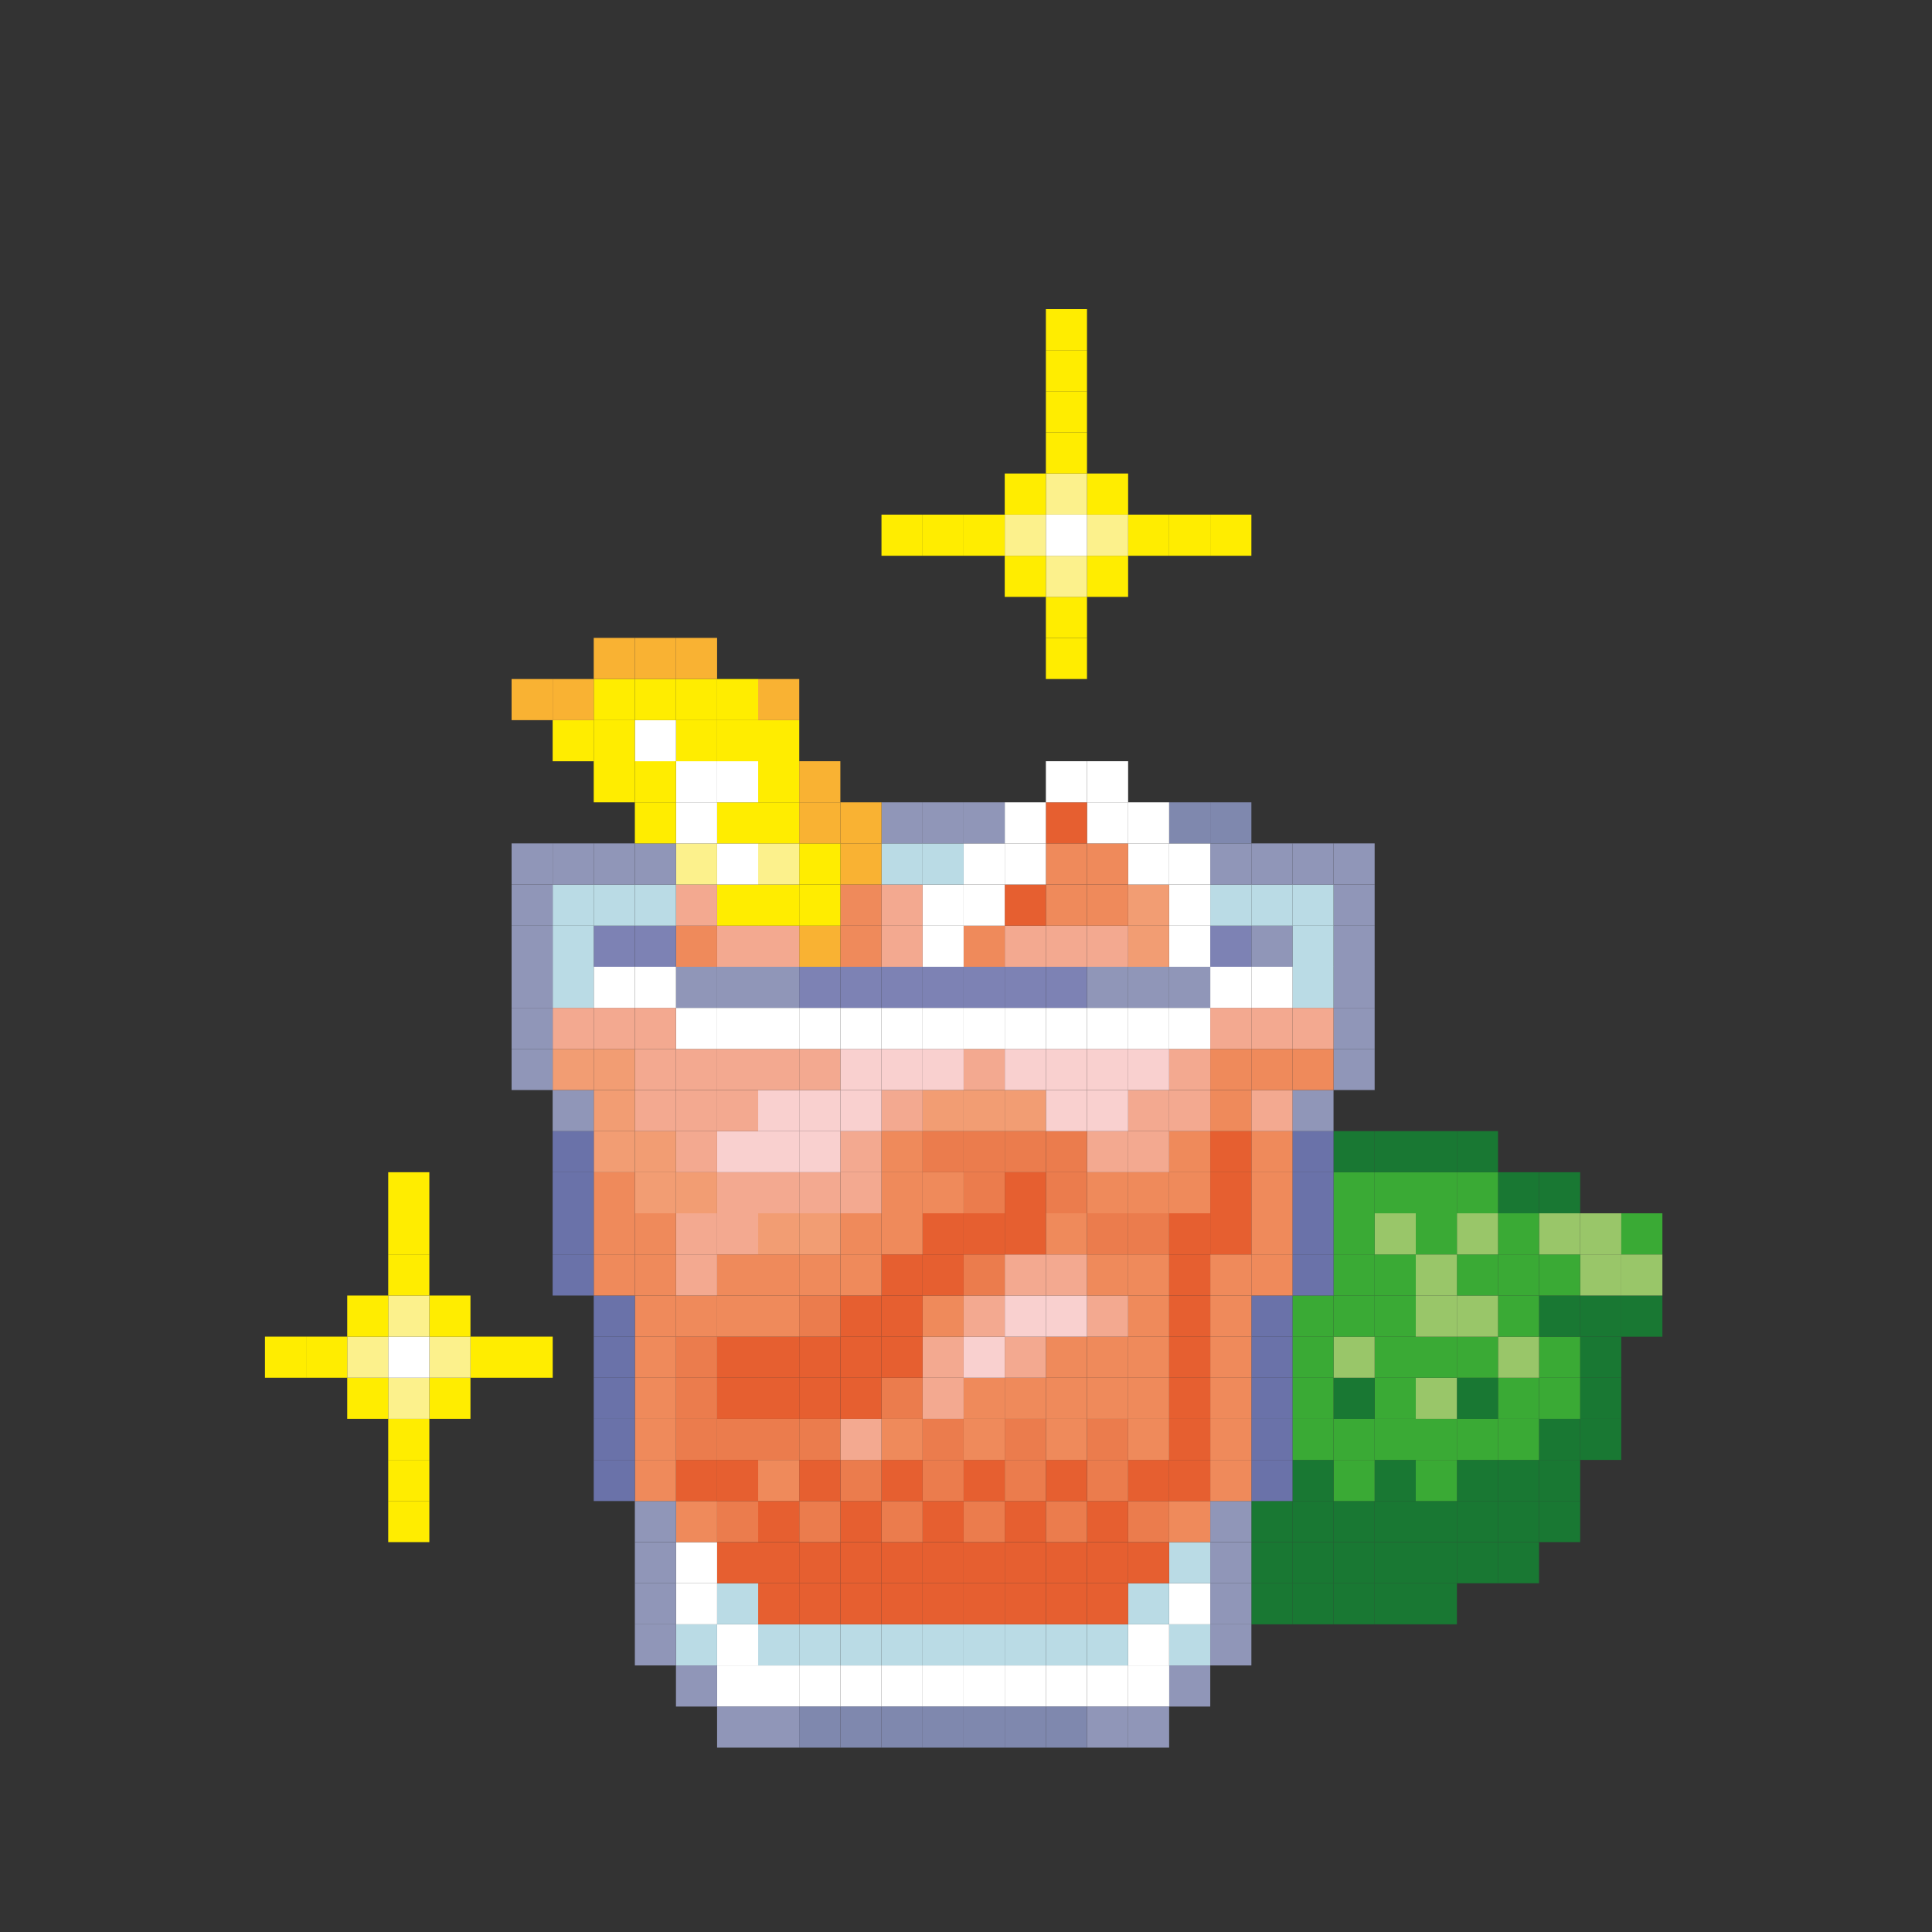 <svg xmlns="http://www.w3.org/2000/svg" width="150" height="150" viewBox="0 0 150 150">
  <rect x="0" y="0" width="150" height="150" fill="#333333" stroke="none"/>
  <g id="Groupe_401" data-name="Groupe 401" transform="translate(-11234 -1288)">
    <rect id="Rectangle_8046" data-name="Rectangle 8046" width="150" height="150" transform="translate(11234 1288)" fill="none"/>
    <g id="SHFFLD_Pictos_NakedFamous" transform="translate(11254.571 1312)">
      <rect id="Rectangle_7035" data-name="Rectangle 7035" width="3.193" height="3.193" transform="translate(105.304 76.586)" fill="#197833"/>
      <rect id="Rectangle_7036" data-name="Rectangle 7036" width="3.193" height="3.193" transform="translate(105.304 73.393)" fill="#99c669"/>
      <rect id="Rectangle_7037" data-name="Rectangle 7037" width="3.193" height="3.193" transform="translate(105.304 70.2)" fill="#3aaa35"/>
      <rect id="Rectangle_7038" data-name="Rectangle 7038" width="3.193" height="3.193" transform="translate(102.111 86.156)" fill="#197833"/>
      <rect id="Rectangle_7039" data-name="Rectangle 7039" width="3.193" height="3.189" transform="translate(102.111 82.967)" fill="#197833"/>
      <rect id="Rectangle_7040" data-name="Rectangle 7040" width="3.193" height="3.193" transform="translate(102.111 79.774)" fill="#197833"/>
      <rect id="Rectangle_7041" data-name="Rectangle 7041" width="3.193" height="3.193" transform="translate(102.111 76.586)" fill="#197833"/>
      <rect id="Rectangle_7042" data-name="Rectangle 7042" width="3.193" height="3.193" transform="translate(102.111 73.393)" fill="#99c669"/>
      <rect id="Rectangle_7043" data-name="Rectangle 7043" width="3.193" height="3.193" transform="translate(102.111 70.2)" fill="#99c669"/>
      <rect id="Rectangle_7044" data-name="Rectangle 7044" width="3.193" height="3.193" transform="translate(98.919 92.537)" fill="#197833"/>
      <rect id="Rectangle_7045" data-name="Rectangle 7045" width="3.193" height="3.193" transform="translate(98.919 89.349)" fill="#197833"/>
      <rect id="Rectangle_7046" data-name="Rectangle 7046" width="3.193" height="3.193" transform="translate(98.919 86.156)" fill="#197833"/>
      <rect id="Rectangle_7047" data-name="Rectangle 7047" width="3.193" height="3.189" transform="translate(98.919 82.967)" fill="#3aaa35"/>
      <rect id="Rectangle_7048" data-name="Rectangle 7048" width="3.193" height="3.193" transform="translate(98.919 79.774)" fill="#3aaa35"/>
      <rect id="Rectangle_7049" data-name="Rectangle 7049" width="3.193" height="3.193" transform="translate(98.919 76.586)" fill="#197833"/>
      <rect id="Rectangle_7050" data-name="Rectangle 7050" width="3.193" height="3.193" transform="translate(98.919 73.393)" fill="#3aaa35"/>
      <rect id="Rectangle_7051" data-name="Rectangle 7051" width="3.193" height="3.193" transform="translate(98.919 70.2)" fill="#99c669"/>
      <rect id="Rectangle_7052" data-name="Rectangle 7052" width="3.193" height="3.189" transform="translate(98.919 67.011)" fill="#197833"/>
      <rect id="Rectangle_7053" data-name="Rectangle 7053" width="3.189" height="3.193" transform="translate(95.73 95.73)" fill="#197833"/>
      <rect id="Rectangle_7054" data-name="Rectangle 7054" width="3.189" height="3.193" transform="translate(95.73 92.537)" fill="#197833"/>
      <rect id="Rectangle_7055" data-name="Rectangle 7055" width="3.189" height="3.193" transform="translate(95.73 89.349)" fill="#197833"/>
      <rect id="Rectangle_7056" data-name="Rectangle 7056" width="3.189" height="3.193" transform="translate(95.73 86.156)" fill="#3aaa35"/>
      <rect id="Rectangle_7057" data-name="Rectangle 7057" width="3.189" height="3.189" transform="translate(95.73 82.967)" fill="#3aaa35"/>
      <rect id="Rectangle_7058" data-name="Rectangle 7058" width="3.189" height="3.193" transform="translate(95.73 79.774)" fill="#99c669"/>
      <rect id="Rectangle_7059" data-name="Rectangle 7059" width="3.189" height="3.193" transform="translate(95.73 76.586)" fill="#3aaa35"/>
      <rect id="Rectangle_7060" data-name="Rectangle 7060" width="3.189" height="3.193" transform="translate(95.73 73.393)" fill="#3aaa35"/>
      <rect id="Rectangle_7061" data-name="Rectangle 7061" width="3.189" height="3.193" transform="translate(95.73 70.2)" fill="#3aaa35"/>
      <rect id="Rectangle_7062" data-name="Rectangle 7062" width="3.189" height="3.189" transform="translate(95.73 67.011)" fill="#197833"/>
      <rect id="Rectangle_7063" data-name="Rectangle 7063" width="3.193" height="3.193" transform="translate(92.541 95.73)" fill="#197833"/>
      <rect id="Rectangle_7064" data-name="Rectangle 7064" width="3.193" height="3.193" transform="translate(92.541 92.537)" fill="#197833"/>
      <rect id="Rectangle_7065" data-name="Rectangle 7065" width="3.193" height="3.193" transform="translate(92.541 89.349)" fill="#197833"/>
      <rect id="Rectangle_7066" data-name="Rectangle 7066" width="3.193" height="3.193" transform="translate(92.541 86.156)" fill="#3aaa35"/>
      <rect id="Rectangle_7067" data-name="Rectangle 7067" width="3.193" height="3.189" transform="translate(92.541 82.967)" fill="#197833"/>
      <rect id="Rectangle_7068" data-name="Rectangle 7068" width="3.193" height="3.193" transform="translate(92.541 79.774)" fill="#3aaa35"/>
      <rect id="Rectangle_7069" data-name="Rectangle 7069" width="3.193" height="3.193" transform="translate(92.541 76.586)" fill="#99c669"/>
      <rect id="Rectangle_7070" data-name="Rectangle 7070" width="3.193" height="3.193" transform="translate(92.541 73.393)" fill="#3aaa35"/>
      <rect id="Rectangle_7071" data-name="Rectangle 7071" width="3.193" height="3.193" transform="translate(92.541 70.2)" fill="#99c669"/>
      <rect id="Rectangle_7072" data-name="Rectangle 7072" width="3.193" height="3.189" transform="translate(92.541 67.011)" fill="#3aaa35"/>
      <rect id="Rectangle_7073" data-name="Rectangle 7073" width="3.193" height="3.193" transform="translate(92.541 63.819)" fill="#197833"/>
      <rect id="Rectangle_7074" data-name="Rectangle 7074" width="3.193" height="3.189" transform="translate(89.349 98.923)" fill="#197833"/>
      <rect id="Rectangle_7075" data-name="Rectangle 7075" width="3.193" height="3.193" transform="translate(89.349 95.73)" fill="#197833"/>
      <rect id="Rectangle_7076" data-name="Rectangle 7076" width="3.193" height="3.193" transform="translate(89.349 92.537)" fill="#197833"/>
      <rect id="Rectangle_7077" data-name="Rectangle 7077" width="3.193" height="3.193" transform="translate(89.349 89.349)" fill="#3aaa35"/>
      <rect id="Rectangle_7078" data-name="Rectangle 7078" width="3.193" height="3.193" transform="translate(89.349 86.156)" fill="#3aaa35"/>
      <rect id="Rectangle_7079" data-name="Rectangle 7079" width="3.193" height="3.189" transform="translate(89.349 82.967)" fill="#99c669"/>
      <rect id="Rectangle_7080" data-name="Rectangle 7080" width="3.193" height="3.193" transform="translate(89.349 79.774)" fill="#3aaa35"/>
      <rect id="Rectangle_7081" data-name="Rectangle 7081" width="3.193" height="3.193" transform="translate(89.349 76.586)" fill="#99c669"/>
      <rect id="Rectangle_7082" data-name="Rectangle 7082" width="3.193" height="3.193" transform="translate(89.349 73.393)" fill="#99c669"/>
      <rect id="Rectangle_7083" data-name="Rectangle 7083" width="3.193" height="3.193" transform="translate(89.349 70.2)" fill="#3aaa35"/>
      <rect id="Rectangle_7084" data-name="Rectangle 7084" width="3.193" height="3.189" transform="translate(89.349 67.011)" fill="#3aaa35"/>
      <rect id="Rectangle_7085" data-name="Rectangle 7085" width="3.193" height="3.193" transform="translate(89.349 63.819)" fill="#197833"/>
      <rect id="Rectangle_7086" data-name="Rectangle 7086" width="3.193" height="3.189" transform="translate(86.156 98.923)" fill="#197833"/>
      <rect id="Rectangle_7087" data-name="Rectangle 7087" width="3.193" height="3.193" transform="translate(86.156 95.73)" fill="#197833"/>
      <rect id="Rectangle_7088" data-name="Rectangle 7088" width="3.193" height="3.193" transform="translate(86.156 92.537)" fill="#197833"/>
      <rect id="Rectangle_7089" data-name="Rectangle 7089" width="3.193" height="3.193" transform="translate(86.156 89.349)" fill="#197833"/>
      <rect id="Rectangle_7090" data-name="Rectangle 7090" width="3.193" height="3.193" transform="translate(86.156 86.156)" fill="#3aaa35"/>
      <rect id="Rectangle_7091" data-name="Rectangle 7091" width="3.193" height="3.189" transform="translate(86.156 82.967)" fill="#3aaa35"/>
      <rect id="Rectangle_7092" data-name="Rectangle 7092" width="3.193" height="3.193" transform="translate(86.156 79.774)" fill="#3aaa35"/>
      <rect id="Rectangle_7093" data-name="Rectangle 7093" width="3.193" height="3.193" transform="translate(86.156 76.586)" fill="#3aaa35"/>
      <rect id="Rectangle_7094" data-name="Rectangle 7094" width="3.193" height="3.193" transform="translate(86.156 73.393)" fill="#3aaa35"/>
      <rect id="Rectangle_7095" data-name="Rectangle 7095" width="3.193" height="3.193" transform="translate(86.156 70.2)" fill="#99c669"/>
      <rect id="Rectangle_7096" data-name="Rectangle 7096" width="3.193" height="3.189" transform="translate(86.156 67.011)" fill="#3aaa35"/>
      <rect id="Rectangle_7097" data-name="Rectangle 7097" width="3.193" height="3.193" transform="translate(86.156 63.819)" fill="#197833"/>
      <rect id="Rectangle_7098" data-name="Rectangle 7098" width="3.193" height="3.189" transform="translate(82.963 98.923)" fill="#197833"/>
      <rect id="Rectangle_7099" data-name="Rectangle 7099" width="3.193" height="3.193" transform="translate(82.963 95.73)" fill="#197833"/>
      <rect id="Rectangle_7100" data-name="Rectangle 7100" width="3.193" height="3.193" transform="translate(82.963 92.537)" fill="#197833"/>
      <rect id="Rectangle_7101" data-name="Rectangle 7101" width="3.193" height="3.193" transform="translate(82.963 89.349)" fill="#3aaa35"/>
      <rect id="Rectangle_7102" data-name="Rectangle 7102" width="3.193" height="3.193" transform="translate(82.963 86.156)" fill="#3aaa35"/>
      <rect id="Rectangle_7103" data-name="Rectangle 7103" width="3.193" height="3.189" transform="translate(82.963 82.967)" fill="#197833"/>
      <rect id="Rectangle_7104" data-name="Rectangle 7104" width="3.193" height="3.193" transform="translate(82.963 79.774)" fill="#99c669"/>
      <rect id="Rectangle_7105" data-name="Rectangle 7105" width="3.193" height="3.193" transform="translate(82.963 76.586)" fill="#3aaa35"/>
      <rect id="Rectangle_7106" data-name="Rectangle 7106" width="3.193" height="3.193" transform="translate(82.963 73.393)" fill="#3aaa35"/>
      <rect id="Rectangle_7107" data-name="Rectangle 7107" width="3.193" height="3.193" transform="translate(82.963 70.2)" fill="#3aaa35"/>
      <rect id="Rectangle_7108" data-name="Rectangle 7108" width="3.193" height="3.189" transform="translate(82.963 67.011)" fill="#3aaa35"/>
      <rect id="Rectangle_7109" data-name="Rectangle 7109" width="3.193" height="3.193" transform="translate(82.963 63.819)" fill="#197833"/>
      <rect id="Rectangle_7110" data-name="Rectangle 7110" width="3.193" height="3.193" transform="translate(82.963 57.437)" fill="#9096b8"/>
      <rect id="Rectangle_7111" data-name="Rectangle 7111" width="3.193" height="3.189" transform="translate(82.963 54.249)" fill="#9096b8"/>
      <rect id="Rectangle_7112" data-name="Rectangle 7112" width="3.193" height="3.193" transform="translate(82.963 51.056)" fill="#9096b8"/>
      <rect id="Rectangle_7113" data-name="Rectangle 7113" width="3.193" height="3.193" transform="translate(82.963 47.867)" fill="#9096b8"/>
      <rect id="Rectangle_7114" data-name="Rectangle 7114" width="3.193" height="3.193" transform="translate(82.963 44.674)" fill="#9096b8"/>
      <rect id="Rectangle_7115" data-name="Rectangle 7115" width="3.193" height="3.193" transform="translate(82.963 41.481)" fill="#9096b8"/>
      <rect id="Rectangle_7116" data-name="Rectangle 7116" width="3.189" height="3.189" transform="translate(79.774 98.923)" fill="#197833"/>
      <rect id="Rectangle_7117" data-name="Rectangle 7117" width="3.189" height="3.193" transform="translate(79.774 95.73)" fill="#197833"/>
      <rect id="Rectangle_7118" data-name="Rectangle 7118" width="3.189" height="3.193" transform="translate(79.774 92.537)" fill="#197833"/>
      <rect id="Rectangle_7119" data-name="Rectangle 7119" width="3.189" height="3.193" transform="translate(79.774 89.349)" fill="#197833"/>
      <rect id="Rectangle_7120" data-name="Rectangle 7120" width="3.189" height="3.193" transform="translate(79.774 86.156)" fill="#3aaa35"/>
      <rect id="Rectangle_7121" data-name="Rectangle 7121" width="3.189" height="3.189" transform="translate(79.774 82.967)" fill="#3aaa35"/>
      <rect id="Rectangle_7122" data-name="Rectangle 7122" width="3.189" height="3.193" transform="translate(79.774 79.774)" fill="#3aaa35"/>
      <rect id="Rectangle_7123" data-name="Rectangle 7123" width="3.189" height="3.193" transform="translate(79.774 76.586)" fill="#3aaa35"/>
      <rect id="Rectangle_7124" data-name="Rectangle 7124" width="3.189" height="3.193" transform="translate(79.774 73.393)" fill="#6a72a9"/>
      <rect id="Rectangle_7125" data-name="Rectangle 7125" width="3.189" height="3.193" transform="translate(79.774 70.2)" fill="#6a72a9"/>
      <rect id="Rectangle_7126" data-name="Rectangle 7126" width="3.189" height="3.189" transform="translate(79.774 67.011)" fill="#6a72a9"/>
      <rect id="Rectangle_7127" data-name="Rectangle 7127" width="3.189" height="3.193" transform="translate(79.774 63.819)" fill="#6a72a9"/>
      <rect id="Rectangle_7128" data-name="Rectangle 7128" width="3.189" height="3.193" transform="translate(79.774 60.63)" fill="#9096b8"/>
      <rect id="Rectangle_7129" data-name="Rectangle 7129" width="3.189" height="3.193" transform="translate(79.774 57.437)" fill="#ef8a5b"/>
      <rect id="Rectangle_7130" data-name="Rectangle 7130" width="3.189" height="3.189" transform="translate(79.774 54.249)" fill="#f3a990"/>
      <rect id="Rectangle_7131" data-name="Rectangle 7131" width="3.189" height="3.193" transform="translate(79.774 51.056)" fill="#badbe5"/>
      <rect id="Rectangle_7132" data-name="Rectangle 7132" width="3.189" height="3.193" transform="translate(79.774 47.867)" fill="#badbe5"/>
      <rect id="Rectangle_7133" data-name="Rectangle 7133" width="3.189" height="3.193" transform="translate(79.774 44.674)" fill="#badbe5"/>
      <rect id="Rectangle_7134" data-name="Rectangle 7134" width="3.189" height="3.193" transform="translate(79.774 41.481)" fill="#9096b8"/>
      <rect id="Rectangle_7135" data-name="Rectangle 7135" width="3.193" height="3.189" transform="translate(76.586 98.923)" fill="#197833"/>
      <rect id="Rectangle_7136" data-name="Rectangle 7136" width="3.193" height="3.193" transform="translate(76.586 95.73)" fill="#197833"/>
      <rect id="Rectangle_7137" data-name="Rectangle 7137" width="3.193" height="3.193" transform="translate(76.586 92.537)" fill="#197833"/>
      <rect id="Rectangle_7138" data-name="Rectangle 7138" width="3.193" height="3.193" transform="translate(76.586 89.349)" fill="#6a72a9"/>
      <rect id="Rectangle_7139" data-name="Rectangle 7139" width="3.193" height="3.193" transform="translate(76.586 86.156)" fill="#6a72a9"/>
      <rect id="Rectangle_7140" data-name="Rectangle 7140" width="3.193" height="3.189" transform="translate(76.586 82.967)" fill="#6a72a9"/>
      <rect id="Rectangle_7141" data-name="Rectangle 7141" width="3.193" height="3.193" transform="translate(76.586 79.774)" fill="#6a72a9"/>
      <rect id="Rectangle_7142" data-name="Rectangle 7142" width="3.193" height="3.193" transform="translate(76.586 76.586)" fill="#6a72a9"/>
      <rect id="Rectangle_7143" data-name="Rectangle 7143" width="3.193" height="3.193" transform="translate(76.586 73.393)" fill="#ef8a5b"/>
      <rect id="Rectangle_7144" data-name="Rectangle 7144" width="3.193" height="3.193" transform="translate(76.586 70.2)" fill="#ef8a5b"/>
      <rect id="Rectangle_7145" data-name="Rectangle 7145" width="3.193" height="3.189" transform="translate(76.586 67.011)" fill="#ef8a5b"/>
      <rect id="Rectangle_7146" data-name="Rectangle 7146" width="3.193" height="3.193" transform="translate(76.586 63.819)" fill="#ef8a5b"/>
      <rect id="Rectangle_7147" data-name="Rectangle 7147" width="3.193" height="3.193" transform="translate(76.586 60.63)" fill="#f3a990"/>
      <rect id="Rectangle_7148" data-name="Rectangle 7148" width="3.193" height="3.193" transform="translate(76.586 57.437)" fill="#ef8a5b"/>
      <rect id="Rectangle_7149" data-name="Rectangle 7149" width="3.193" height="3.189" transform="translate(76.586 54.249)" fill="#f3a990"/>
      <rect id="Rectangle_7150" data-name="Rectangle 7150" width="3.193" height="3.193" transform="translate(76.586 51.056)" fill="#fff"/>
      <rect id="Rectangle_7151" data-name="Rectangle 7151" width="3.193" height="3.193" transform="translate(76.586 47.867)" fill="#9096b8"/>
      <rect id="Rectangle_7152" data-name="Rectangle 7152" width="3.193" height="3.193" transform="translate(76.586 44.674)" fill="#badbe5"/>
      <rect id="Rectangle_7153" data-name="Rectangle 7153" width="3.193" height="3.193" transform="translate(76.586 41.481)" fill="#9096b8"/>
      <rect id="Rectangle_7154" data-name="Rectangle 7154" width="3.193" height="3.193" transform="translate(73.393 102.111)" fill="#9096b8"/>
      <rect id="Rectangle_7155" data-name="Rectangle 7155" width="3.193" height="3.193" transform="translate(73.393 98.919)" fill="#9096b8"/>
      <rect id="Rectangle_7156" data-name="Rectangle 7156" width="3.193" height="3.193" transform="translate(73.393 95.73)" fill="#9096b8"/>
      <rect id="Rectangle_7157" data-name="Rectangle 7157" width="3.193" height="3.193" transform="translate(73.393 92.537)" fill="#9096b8"/>
      <rect id="Rectangle_7158" data-name="Rectangle 7158" width="3.193" height="3.193" transform="translate(73.393 89.349)" fill="#ef8a5b"/>
      <rect id="Rectangle_7159" data-name="Rectangle 7159" width="3.193" height="3.193" transform="translate(73.393 86.156)" fill="#ef8a5b"/>
      <rect id="Rectangle_7160" data-name="Rectangle 7160" width="3.193" height="3.189" transform="translate(73.393 82.967)" fill="#ef8a5b"/>
      <rect id="Rectangle_7161" data-name="Rectangle 7161" width="3.193" height="3.193" transform="translate(73.393 79.774)" fill="#ef8a5b"/>
      <rect id="Rectangle_7162" data-name="Rectangle 7162" width="3.193" height="3.193" transform="translate(73.393 76.586)" fill="#ef8a5b"/>
      <rect id="Rectangle_7163" data-name="Rectangle 7163" width="3.193" height="3.193" transform="translate(73.393 73.393)" fill="#ef8a5b"/>
      <rect id="Rectangle_7164" data-name="Rectangle 7164" width="3.193" height="3.193" transform="translate(73.393 70.2)" fill="#e65f30"/>
      <rect id="Rectangle_7165" data-name="Rectangle 7165" width="3.193" height="3.189" transform="translate(73.393 67.011)" fill="#e65f30"/>
      <rect id="Rectangle_7166" data-name="Rectangle 7166" width="3.193" height="3.193" transform="translate(73.393 63.819)" fill="#e65f30"/>
      <rect id="Rectangle_7167" data-name="Rectangle 7167" width="3.193" height="3.193" transform="translate(73.393 60.63)" fill="#ef8a5b"/>
      <rect id="Rectangle_7168" data-name="Rectangle 7168" width="3.193" height="3.193" transform="translate(73.393 57.437)" fill="#ef8a5b"/>
      <rect id="Rectangle_7169" data-name="Rectangle 7169" width="3.193" height="3.189" transform="translate(73.393 54.249)" fill="#f3a990"/>
      <rect id="Rectangle_7170" data-name="Rectangle 7170" width="3.193" height="3.193" transform="translate(73.393 51.056)" fill="#fff"/>
      <rect id="Rectangle_7171" data-name="Rectangle 7171" width="3.193" height="3.193" transform="translate(73.393 47.867)" fill="#7d82b4"/>
      <rect id="Rectangle_7172" data-name="Rectangle 7172" width="3.193" height="3.193" transform="translate(73.393 44.674)" fill="#badbe5"/>
      <rect id="Rectangle_7173" data-name="Rectangle 7173" width="3.193" height="3.193" transform="translate(73.393 41.481)" fill="#9096b8"/>
      <rect id="Rectangle_7174" data-name="Rectangle 7174" width="3.193" height="3.189" transform="translate(73.393 38.293)" fill="#7f88ae"/>
      <rect id="Rectangle_7175" data-name="Rectangle 7175" width="3.193" height="3.193" transform="translate(73.393 15.956)" fill="#ffed00"/>
      <rect id="Rectangle_7176" data-name="Rectangle 7176" width="3.193" height="3.193" transform="translate(70.2 105.304)" fill="#9096b8"/>
      <rect id="Rectangle_7177" data-name="Rectangle 7177" width="3.193" height="3.193" transform="translate(70.2 102.111)" fill="#badbe5"/>
      <rect id="Rectangle_7178" data-name="Rectangle 7178" width="3.193" height="3.193" transform="translate(70.2 98.919)" fill="#fff"/>
      <rect id="Rectangle_7179" data-name="Rectangle 7179" width="3.193" height="3.193" transform="translate(70.2 95.73)" fill="#badbe5"/>
      <rect id="Rectangle_7180" data-name="Rectangle 7180" width="3.193" height="3.193" transform="translate(70.2 92.537)" fill="#ef8a5b"/>
      <rect id="Rectangle_7181" data-name="Rectangle 7181" width="3.193" height="3.193" transform="translate(70.2 89.349)" fill="#e65f30"/>
      <rect id="Rectangle_7182" data-name="Rectangle 7182" width="3.193" height="3.193" transform="translate(70.2 86.156)" fill="#e65f30"/>
      <rect id="Rectangle_7183" data-name="Rectangle 7183" width="3.193" height="3.189" transform="translate(70.2 82.967)" fill="#e65f30"/>
      <rect id="Rectangle_7184" data-name="Rectangle 7184" width="3.193" height="3.193" transform="translate(70.2 79.774)" fill="#e65f30"/>
      <rect id="Rectangle_7185" data-name="Rectangle 7185" width="3.193" height="3.193" transform="translate(70.2 76.586)" fill="#e65f30"/>
      <rect id="Rectangle_7186" data-name="Rectangle 7186" width="3.193" height="3.193" transform="translate(70.2 73.393)" fill="#e65f30"/>
      <rect id="Rectangle_7187" data-name="Rectangle 7187" width="3.193" height="3.193" transform="translate(70.2 70.2)" fill="#e65f30"/>
      <rect id="Rectangle_7188" data-name="Rectangle 7188" width="3.193" height="3.189" transform="translate(70.2 67.011)" fill="#ef8a5b"/>
      <rect id="Rectangle_7189" data-name="Rectangle 7189" width="3.193" height="3.193" transform="translate(70.2 63.819)" fill="#ef8a5b"/>
      <rect id="Rectangle_7190" data-name="Rectangle 7190" width="3.193" height="3.193" transform="translate(70.2 60.63)" fill="#f3a990"/>
      <rect id="Rectangle_7191" data-name="Rectangle 7191" width="3.193" height="3.193" transform="translate(70.2 57.437)" fill="#f3a990"/>
      <rect id="Rectangle_7192" data-name="Rectangle 7192" width="3.193" height="3.189" transform="translate(70.2 54.249)" fill="#fff"/>
      <rect id="Rectangle_7193" data-name="Rectangle 7193" width="3.193" height="3.193" transform="translate(70.2 51.056)" fill="#9096b8"/>
      <rect id="Rectangle_7194" data-name="Rectangle 7194" width="3.193" height="3.193" transform="translate(70.2 47.867)" fill="#fff"/>
      <rect id="Rectangle_7195" data-name="Rectangle 7195" width="3.193" height="3.193" transform="translate(70.2 44.674)" fill="#fff"/>
      <rect id="Rectangle_7196" data-name="Rectangle 7196" width="3.193" height="3.193" transform="translate(70.2 41.481)" fill="#fff"/>
      <rect id="Rectangle_7197" data-name="Rectangle 7197" width="3.193" height="3.189" transform="translate(70.2 38.293)" fill="#7f88ae"/>
      <rect id="Rectangle_7198" data-name="Rectangle 7198" width="3.193" height="3.193" transform="translate(70.2 15.956)" fill="#ffed00"/>
      <rect id="Rectangle_7199" data-name="Rectangle 7199" width="3.189" height="3.193" transform="translate(67.016 105.304)" fill="#fff"/>
      <rect id="Rectangle_7200" data-name="Rectangle 7200" width="3.189" height="3.193" transform="translate(67.011 102.111)" fill="#fff"/>
      <rect id="Rectangle_7201" data-name="Rectangle 7201" width="3.189" height="3.189" transform="translate(67.011 98.923)" fill="#badbe5"/>
      <rect id="Rectangle_7202" data-name="Rectangle 7202" width="3.189" height="3.193" transform="translate(67.011 95.73)" fill="#e65f30"/>
      <rect id="Rectangle_7203" data-name="Rectangle 7203" width="3.189" height="3.193" transform="translate(67.011 92.537)" fill="#eb7c4d"/>
      <rect id="Rectangle_7204" data-name="Rectangle 7204" width="3.189" height="3.193" transform="translate(67.011 89.349)" fill="#e65f30"/>
      <rect id="Rectangle_7205" data-name="Rectangle 7205" width="3.189" height="3.193" transform="translate(67.011 86.156)" fill="#ef8a5b"/>
      <rect id="Rectangle_7206" data-name="Rectangle 7206" width="3.189" height="3.189" transform="translate(67.011 82.967)" fill="#ef8a5b"/>
      <rect id="Rectangle_7207" data-name="Rectangle 7207" width="3.189" height="3.193" transform="translate(67.011 79.774)" fill="#ef8a5b"/>
      <rect id="Rectangle_7208" data-name="Rectangle 7208" width="3.189" height="3.193" transform="translate(67.011 76.586)" fill="#ef8a5b"/>
      <rect id="Rectangle_7209" data-name="Rectangle 7209" width="3.189" height="3.193" transform="translate(67.011 73.393)" fill="#ef8a5b"/>
      <rect id="Rectangle_7210" data-name="Rectangle 7210" width="3.189" height="3.193" transform="translate(67.011 70.2)" fill="#eb7c4d"/>
      <rect id="Rectangle_7211" data-name="Rectangle 7211" width="3.189" height="3.189" transform="translate(67.011 67.011)" fill="#ef8a5b"/>
      <rect id="Rectangle_7212" data-name="Rectangle 7212" width="3.189" height="3.193" transform="translate(67.011 63.819)" fill="#f3a990"/>
      <rect id="Rectangle_7213" data-name="Rectangle 7213" width="3.189" height="3.193" transform="translate(67.011 60.63)" fill="#f3a990"/>
      <rect id="Rectangle_7214" data-name="Rectangle 7214" width="3.189" height="3.193" transform="translate(67.011 57.437)" fill="#f9d0cf"/>
      <rect id="Rectangle_7215" data-name="Rectangle 7215" width="3.189" height="3.189" transform="translate(67.011 54.249)" fill="#fff"/>
      <rect id="Rectangle_7216" data-name="Rectangle 7216" width="3.189" height="3.193" transform="translate(67.011 51.056)" fill="#9096b8"/>
      <rect id="Rectangle_7217" data-name="Rectangle 7217" width="3.189" height="3.193" transform="translate(67.011 47.867)" fill="#f29d73"/>
      <rect id="Rectangle_7218" data-name="Rectangle 7218" width="3.189" height="3.193" transform="translate(67.011 44.674)" fill="#f29d73"/>
      <rect id="Rectangle_7219" data-name="Rectangle 7219" width="3.189" height="3.193" transform="translate(67.011 41.481)" fill="#fff"/>
      <rect id="Rectangle_7220" data-name="Rectangle 7220" width="3.189" height="3.189" transform="translate(67.011 38.293)" fill="#fff"/>
      <rect id="Rectangle_7221" data-name="Rectangle 7221" width="3.189" height="3.193" transform="translate(67.011 15.956)" fill="#ffed00"/>
      <rect id="Rectangle_7222" data-name="Rectangle 7222" width="3.193" height="3.193" transform="translate(63.823 105.304)" fill="#fff"/>
      <rect id="Rectangle_7223" data-name="Rectangle 7223" width="3.193" height="3.193" transform="translate(63.823 102.111)" fill="#badbe5"/>
      <rect id="Rectangle_7224" data-name="Rectangle 7224" width="3.193" height="3.189" transform="translate(63.823 98.923)" fill="#e65f30"/>
      <rect id="Rectangle_7225" data-name="Rectangle 7225" width="3.193" height="3.193" transform="translate(63.823 95.73)" fill="#e65f30"/>
      <rect id="Rectangle_7226" data-name="Rectangle 7226" width="3.193" height="3.193" transform="translate(63.823 92.537)" fill="#e65f30"/>
      <rect id="Rectangle_7227" data-name="Rectangle 7227" width="3.193" height="3.193" transform="translate(63.823 89.349)" fill="#eb7c4d"/>
      <rect id="Rectangle_7228" data-name="Rectangle 7228" width="3.193" height="3.193" transform="translate(63.823 86.156)" fill="#eb7c4d"/>
      <rect id="Rectangle_7229" data-name="Rectangle 7229" width="3.193" height="3.189" transform="translate(63.823 82.967)" fill="#ef8a5b"/>
      <rect id="Rectangle_7230" data-name="Rectangle 7230" width="3.193" height="3.193" transform="translate(63.823 79.774)" fill="#ef8a5b"/>
      <rect id="Rectangle_7231" data-name="Rectangle 7231" width="3.193" height="3.193" transform="translate(63.823 76.586)" fill="#f3a990"/>
      <rect id="Rectangle_7232" data-name="Rectangle 7232" width="3.193" height="3.193" transform="translate(63.823 73.393)" fill="#ef8a5b"/>
      <rect id="Rectangle_7233" data-name="Rectangle 7233" width="3.193" height="3.193" transform="translate(63.823 70.2)" fill="#eb7c4d"/>
      <rect id="Rectangle_7234" data-name="Rectangle 7234" width="3.193" height="3.189" transform="translate(63.823 67.011)" fill="#ef8a5b"/>
      <rect id="Rectangle_7235" data-name="Rectangle 7235" width="3.193" height="3.193" transform="translate(63.823 63.819)" fill="#f3a990"/>
      <rect id="Rectangle_7236" data-name="Rectangle 7236" width="3.193" height="3.193" transform="translate(63.823 60.63)" fill="#f9d0cf"/>
      <rect id="Rectangle_7237" data-name="Rectangle 7237" width="3.193" height="3.193" transform="translate(63.823 57.437)" fill="#f9d0cf"/>
      <rect id="Rectangle_7238" data-name="Rectangle 7238" width="3.193" height="3.189" transform="translate(63.823 54.249)" fill="#fff"/>
      <rect id="Rectangle_7239" data-name="Rectangle 7239" width="3.193" height="3.193" transform="translate(63.823 51.056)" fill="#9096b8"/>
      <rect id="Rectangle_7240" data-name="Rectangle 7240" width="3.193" height="3.193" transform="translate(63.823 47.867)" fill="#f3a990"/>
      <rect id="Rectangle_7241" data-name="Rectangle 7241" width="3.193" height="3.193" transform="translate(63.823 44.674)" fill="#ef8a5b"/>
      <rect id="Rectangle_7242" data-name="Rectangle 7242" width="3.193" height="3.193" transform="translate(63.823 41.481)" fill="#ef8a5b"/>
      <rect id="Rectangle_7243" data-name="Rectangle 7243" width="3.193" height="3.189" transform="translate(63.823 38.293)" fill="#fff"/>
      <rect id="Rectangle_7244" data-name="Rectangle 7244" width="3.193" height="3.193" transform="translate(63.823 35.1)" fill="#fff"/>
      <rect id="Rectangle_7245" data-name="Rectangle 7245" width="3.193" height="3.193" transform="translate(63.823 19.149)" fill="#ffed00"/>
      <rect id="Rectangle_7246" data-name="Rectangle 7246" width="3.193" height="3.193" transform="translate(63.823 15.956)" fill="#fcf18c"/>
      <rect id="Rectangle_7247" data-name="Rectangle 7247" width="3.193" height="3.193" transform="translate(63.823 12.763)" fill="#ffed00"/>
      <rect id="Rectangle_7248" data-name="Rectangle 7248" width="3.193" height="3.193" transform="translate(60.63 105.304)" fill="#fff"/>
      <rect id="Rectangle_7249" data-name="Rectangle 7249" width="3.193" height="3.193" transform="translate(60.63 102.111)" fill="#badbe5"/>
      <rect id="Rectangle_7250" data-name="Rectangle 7250" width="3.193" height="3.189" transform="translate(60.63 98.923)" fill="#e65f30"/>
      <rect id="Rectangle_7251" data-name="Rectangle 7251" width="3.193" height="3.193" transform="translate(60.63 95.73)" fill="#e65f30"/>
      <rect id="Rectangle_7252" data-name="Rectangle 7252" width="3.193" height="3.193" transform="translate(60.63 92.537)" fill="#eb7c4d"/>
      <rect id="Rectangle_7253" data-name="Rectangle 7253" width="3.193" height="3.193" transform="translate(60.63 89.349)" fill="#e65f30"/>
      <rect id="Rectangle_7254" data-name="Rectangle 7254" width="3.193" height="3.193" transform="translate(60.63 86.156)" fill="#ef8a5b"/>
      <rect id="Rectangle_7255" data-name="Rectangle 7255" width="3.193" height="3.189" transform="translate(60.63 82.967)" fill="#ef8a5b"/>
      <rect id="Rectangle_7256" data-name="Rectangle 7256" width="3.193" height="3.193" transform="translate(60.63 79.774)" fill="#ef8a5b"/>
      <rect id="Rectangle_7257" data-name="Rectangle 7257" width="3.193" height="3.193" transform="translate(60.63 76.586)" fill="#f9d0cf"/>
      <rect id="Rectangle_7258" data-name="Rectangle 7258" width="3.193" height="3.193" transform="translate(60.63 73.393)" fill="#f3a990"/>
      <rect id="Rectangle_7259" data-name="Rectangle 7259" width="3.193" height="3.193" transform="translate(60.63 70.2)" fill="#ef8a5b"/>
      <rect id="Rectangle_7260" data-name="Rectangle 7260" width="3.193" height="3.189" transform="translate(60.63 67.011)" fill="#eb7c4d"/>
      <rect id="Rectangle_7261" data-name="Rectangle 7261" width="3.193" height="3.193" transform="translate(60.63 63.819)" fill="#eb7c4d"/>
      <rect id="Rectangle_7262" data-name="Rectangle 7262" width="3.193" height="3.193" transform="translate(60.63 60.63)" fill="#f9d0cf"/>
      <rect id="Rectangle_7263" data-name="Rectangle 7263" width="3.193" height="3.193" transform="translate(60.63 57.437)" fill="#f9d0cf"/>
      <rect id="Rectangle_7264" data-name="Rectangle 7264" width="3.193" height="3.189" transform="translate(60.63 54.249)" fill="#fff"/>
      <rect id="Rectangle_7265" data-name="Rectangle 7265" width="3.193" height="3.193" transform="translate(60.63 51.056)" fill="#7d82b4"/>
      <rect id="Rectangle_7266" data-name="Rectangle 7266" width="3.193" height="3.193" transform="translate(60.63 47.867)" fill="#f3a990"/>
      <rect id="Rectangle_7267" data-name="Rectangle 7267" width="3.193" height="3.193" transform="translate(60.63 44.674)" fill="#ef8a5b"/>
      <rect id="Rectangle_7268" data-name="Rectangle 7268" width="3.193" height="3.193" transform="translate(60.63 41.481)" fill="#ef8a5b"/>
      <rect id="Rectangle_7269" data-name="Rectangle 7269" width="3.193" height="3.189" transform="translate(60.63 38.293)" fill="#e65f30"/>
      <rect id="Rectangle_7270" data-name="Rectangle 7270" width="3.193" height="3.193" transform="translate(60.63 35.1)" fill="#fff"/>
      <rect id="Rectangle_7271" data-name="Rectangle 7271" width="3.193" height="3.193" transform="translate(60.63 25.526)" fill="#ffed00"/>
      <rect id="Rectangle_7272" data-name="Rectangle 7272" width="3.193" height="3.189" transform="translate(60.63 22.337)" fill="#ffed00"/>
      <rect id="Rectangle_7273" data-name="Rectangle 7273" width="3.193" height="3.193" transform="translate(60.63 19.149)" fill="#fcf18c"/>
      <rect id="Rectangle_7274" data-name="Rectangle 7274" width="3.193" height="3.193" transform="translate(60.63 15.956)" fill="#fff"/>
      <rect id="Rectangle_7275" data-name="Rectangle 7275" width="3.193" height="3.193" transform="translate(60.63 12.763)" fill="#fcf18c"/>
      <rect id="Rectangle_7276" data-name="Rectangle 7276" width="3.193" height="3.189" transform="translate(60.63 9.574)" fill="#ffed00"/>
      <rect id="Rectangle_7277" data-name="Rectangle 7277" width="3.193" height="3.193" transform="translate(60.63 6.381)" fill="#ffed00"/>
      <rect id="Rectangle_7278" data-name="Rectangle 7278" width="3.193" height="3.193" transform="translate(60.63 3.193)" fill="#ffed00"/>
      <rect id="Rectangle_7279" data-name="Rectangle 7279" width="3.193" height="3.193" transform="translate(60.63 0)" fill="#ffed00"/>
      <rect id="Rectangle_7280" data-name="Rectangle 7280" width="3.193" height="3.193" transform="translate(57.437 105.304)" fill="#fff"/>
      <rect id="Rectangle_7281" data-name="Rectangle 7281" width="3.193" height="3.193" transform="translate(57.437 102.111)" fill="#badbe5"/>
      <rect id="Rectangle_7282" data-name="Rectangle 7282" width="3.193" height="3.189" transform="translate(57.437 98.923)" fill="#e65f30"/>
      <rect id="Rectangle_7283" data-name="Rectangle 7283" width="3.193" height="3.193" transform="translate(57.437 95.73)" fill="#e65f30"/>
      <rect id="Rectangle_7284" data-name="Rectangle 7284" width="3.193" height="3.193" transform="translate(57.437 92.537)" fill="#e65f30"/>
      <rect id="Rectangle_7285" data-name="Rectangle 7285" width="3.193" height="3.193" transform="translate(57.437 89.349)" fill="#eb7c4d"/>
      <rect id="Rectangle_7286" data-name="Rectangle 7286" width="3.193" height="3.193" transform="translate(57.437 86.156)" fill="#eb7c4d"/>
      <rect id="Rectangle_7287" data-name="Rectangle 7287" width="3.193" height="3.189" transform="translate(57.437 82.967)" fill="#ef8a5b"/>
      <rect id="Rectangle_7288" data-name="Rectangle 7288" width="3.193" height="3.193" transform="translate(57.437 79.774)" fill="#f3a990"/>
      <rect id="Rectangle_7289" data-name="Rectangle 7289" width="3.193" height="3.193" transform="translate(57.437 76.586)" fill="#f9d0cf"/>
      <rect id="Rectangle_7290" data-name="Rectangle 7290" width="3.193" height="3.193" transform="translate(57.437 73.393)" fill="#f3a990"/>
      <rect id="Rectangle_7291" data-name="Rectangle 7291" width="3.193" height="3.193" transform="translate(57.437 70.2)" fill="#e65f30"/>
      <rect id="Rectangle_7292" data-name="Rectangle 7292" width="3.193" height="3.189" transform="translate(57.437 67.011)" fill="#e65f30"/>
      <rect id="Rectangle_7293" data-name="Rectangle 7293" width="3.193" height="3.193" transform="translate(57.437 63.819)" fill="#eb7c4d"/>
      <rect id="Rectangle_7294" data-name="Rectangle 7294" width="3.193" height="3.193" transform="translate(57.437 60.63)" fill="#f29d73"/>
      <rect id="Rectangle_7295" data-name="Rectangle 7295" width="3.193" height="3.193" transform="translate(57.437 57.437)" fill="#f9d0cf"/>
      <rect id="Rectangle_7296" data-name="Rectangle 7296" width="3.193" height="3.189" transform="translate(57.437 54.249)" fill="#fff"/>
      <rect id="Rectangle_7297" data-name="Rectangle 7297" width="3.193" height="3.193" transform="translate(57.437 51.056)" fill="#7d82b4"/>
      <rect id="Rectangle_7298" data-name="Rectangle 7298" width="3.193" height="3.193" transform="translate(57.437 47.867)" fill="#f3a990"/>
      <rect id="Rectangle_7299" data-name="Rectangle 7299" width="3.193" height="3.193" transform="translate(57.437 44.674)" fill="#e65f30"/>
      <rect id="Rectangle_7300" data-name="Rectangle 7300" width="3.193" height="3.193" transform="translate(57.437 41.481)" fill="#fff"/>
      <rect id="Rectangle_7301" data-name="Rectangle 7301" width="3.193" height="3.189" transform="translate(57.437 38.293)" fill="#fff"/>
      <rect id="Rectangle_7302" data-name="Rectangle 7302" width="3.193" height="3.193" transform="translate(57.437 19.149)" fill="#ffed00"/>
      <rect id="Rectangle_7303" data-name="Rectangle 7303" width="3.193" height="3.193" transform="translate(57.437 15.956)" fill="#fcf18c"/>
      <rect id="Rectangle_7304" data-name="Rectangle 7304" width="3.193" height="3.193" transform="translate(57.437 12.763)" fill="#ffed00"/>
      <rect id="Rectangle_7305" data-name="Rectangle 7305" width="3.193" height="3.193" transform="translate(54.244 105.304)" fill="#fff"/>
      <rect id="Rectangle_7306" data-name="Rectangle 7306" width="3.193" height="3.193" transform="translate(54.244 102.111)" fill="#badbe5"/>
      <rect id="Rectangle_7307" data-name="Rectangle 7307" width="3.193" height="3.189" transform="translate(54.244 98.923)" fill="#e65f30"/>
      <rect id="Rectangle_7308" data-name="Rectangle 7308" width="3.193" height="3.193" transform="translate(54.244 95.73)" fill="#e65f30"/>
      <rect id="Rectangle_7309" data-name="Rectangle 7309" width="3.193" height="3.193" transform="translate(54.244 92.537)" fill="#eb7c4d"/>
      <rect id="Rectangle_7310" data-name="Rectangle 7310" width="3.193" height="3.193" transform="translate(54.244 89.349)" fill="#e65f30"/>
      <rect id="Rectangle_7311" data-name="Rectangle 7311" width="3.193" height="3.193" transform="translate(54.244 86.156)" fill="#ef8a5b"/>
      <rect id="Rectangle_7312" data-name="Rectangle 7312" width="3.193" height="3.189" transform="translate(54.244 82.967)" fill="#ef8a5b"/>
      <rect id="Rectangle_7313" data-name="Rectangle 7313" width="3.193" height="3.193" transform="translate(54.244 79.774)" fill="#f9d0cf"/>
      <rect id="Rectangle_7314" data-name="Rectangle 7314" width="3.193" height="3.193" transform="translate(54.244 76.586)" fill="#f3a990"/>
      <rect id="Rectangle_7315" data-name="Rectangle 7315" width="3.193" height="3.193" transform="translate(54.244 73.393)" fill="#eb7c4d"/>
      <rect id="Rectangle_7316" data-name="Rectangle 7316" width="3.193" height="3.193" transform="translate(54.244 70.2)" fill="#e65f30"/>
      <rect id="Rectangle_7317" data-name="Rectangle 7317" width="3.193" height="3.189" transform="translate(54.244 67.011)" fill="#eb7c4d"/>
      <rect id="Rectangle_7318" data-name="Rectangle 7318" width="3.193" height="3.193" transform="translate(54.244 63.819)" fill="#eb7c4d"/>
      <rect id="Rectangle_7319" data-name="Rectangle 7319" width="3.193" height="3.193" transform="translate(54.244 60.63)" fill="#f29d73"/>
      <rect id="Rectangle_7320" data-name="Rectangle 7320" width="3.193" height="3.193" transform="translate(54.244 57.437)" fill="#f3a990"/>
      <rect id="Rectangle_7321" data-name="Rectangle 7321" width="3.193" height="3.189" transform="translate(54.244 54.249)" fill="#fff"/>
      <rect id="Rectangle_7322" data-name="Rectangle 7322" width="3.193" height="3.193" transform="translate(54.244 51.056)" fill="#7d82b4"/>
      <rect id="Rectangle_7323" data-name="Rectangle 7323" width="3.193" height="3.193" transform="translate(54.244 47.867)" fill="#ef8a5b"/>
      <rect id="Rectangle_7324" data-name="Rectangle 7324" width="3.193" height="3.193" transform="translate(54.244 44.674)" fill="#fff"/>
      <rect id="Rectangle_7325" data-name="Rectangle 7325" width="3.193" height="3.193" transform="translate(54.244 41.481)" fill="#fff"/>
      <rect id="Rectangle_7326" data-name="Rectangle 7326" width="3.193" height="3.189" transform="translate(54.244 38.293)" fill="#9096b8"/>
      <rect id="Rectangle_7327" data-name="Rectangle 7327" width="3.193" height="3.193" transform="translate(54.244 15.956)" fill="#ffed00"/>
      <rect id="Rectangle_7328" data-name="Rectangle 7328" width="3.189" height="3.193" transform="translate(51.056 105.304)" fill="#fff"/>
      <rect id="Rectangle_7329" data-name="Rectangle 7329" width="3.189" height="3.193" transform="translate(51.056 102.111)" fill="#badbe5"/>
      <rect id="Rectangle_7330" data-name="Rectangle 7330" width="3.189" height="3.189" transform="translate(51.056 98.923)" fill="#e65f30"/>
      <rect id="Rectangle_7331" data-name="Rectangle 7331" width="3.189" height="3.193" transform="translate(51.056 95.73)" fill="#e65f30"/>
      <rect id="Rectangle_7332" data-name="Rectangle 7332" width="3.189" height="3.193" transform="translate(51.056 92.537)" fill="#e65f30"/>
      <rect id="Rectangle_7333" data-name="Rectangle 7333" width="3.189" height="3.193" transform="translate(51.056 89.349)" fill="#eb7c4d"/>
      <rect id="Rectangle_7334" data-name="Rectangle 7334" width="3.189" height="3.193" transform="translate(51.056 86.156)" fill="#eb7c4d"/>
      <rect id="Rectangle_7335" data-name="Rectangle 7335" width="3.189" height="3.189" transform="translate(51.056 82.967)" fill="#f3a990"/>
      <rect id="Rectangle_7336" data-name="Rectangle 7336" width="3.189" height="3.193" transform="translate(51.056 79.774)" fill="#f3a990"/>
      <rect id="Rectangle_7337" data-name="Rectangle 7337" width="3.189" height="3.193" transform="translate(51.056 76.586)" fill="#ef8a5b"/>
      <rect id="Rectangle_7338" data-name="Rectangle 7338" width="3.189" height="3.193" transform="translate(51.056 73.393)" fill="#e65f30"/>
      <rect id="Rectangle_7339" data-name="Rectangle 7339" width="3.189" height="3.193" transform="translate(51.056 70.2)" fill="#e65f30"/>
      <rect id="Rectangle_7340" data-name="Rectangle 7340" width="3.189" height="3.189" transform="translate(51.056 67.011)" fill="#ef8a5b"/>
      <rect id="Rectangle_7341" data-name="Rectangle 7341" width="3.189" height="3.193" transform="translate(51.056 63.819)" fill="#eb7c4d"/>
      <rect id="Rectangle_7342" data-name="Rectangle 7342" width="3.189" height="3.193" transform="translate(51.056 60.63)" fill="#f29d73"/>
      <rect id="Rectangle_7343" data-name="Rectangle 7343" width="3.189" height="3.193" transform="translate(51.056 57.437)" fill="#f9d0cf"/>
      <rect id="Rectangle_7344" data-name="Rectangle 7344" width="3.189" height="3.189" transform="translate(51.056 54.249)" fill="#fff"/>
      <rect id="Rectangle_7345" data-name="Rectangle 7345" width="3.189" height="3.193" transform="translate(51.056 51.056)" fill="#7d82b4"/>
      <rect id="Rectangle_7346" data-name="Rectangle 7346" width="3.189" height="3.193" transform="translate(51.056 47.867)" fill="#fff"/>
      <rect id="Rectangle_7347" data-name="Rectangle 7347" width="3.189" height="3.193" transform="translate(51.056 44.674)" fill="#fff"/>
      <rect id="Rectangle_7348" data-name="Rectangle 7348" width="3.189" height="3.193" transform="translate(51.056 41.481)" fill="#badbe5"/>
      <rect id="Rectangle_7349" data-name="Rectangle 7349" width="3.189" height="3.189" transform="translate(51.056 38.293)" fill="#9096b8"/>
      <rect id="Rectangle_7350" data-name="Rectangle 7350" width="3.189" height="3.193" transform="translate(51.056 15.956)" fill="#ffed00"/>
      <rect id="Rectangle_7351" data-name="Rectangle 7351" width="3.193" height="3.193" transform="translate(47.867 105.304)" fill="#fff"/>
      <rect id="Rectangle_7352" data-name="Rectangle 7352" width="3.193" height="3.193" transform="translate(47.867 102.111)" fill="#badbe5"/>
      <rect id="Rectangle_7353" data-name="Rectangle 7353" width="3.193" height="3.189" transform="translate(47.867 98.923)" fill="#e65f30"/>
      <rect id="Rectangle_7354" data-name="Rectangle 7354" width="3.193" height="3.193" transform="translate(47.867 95.73)" fill="#e65f30"/>
      <rect id="Rectangle_7355" data-name="Rectangle 7355" width="3.193" height="3.193" transform="translate(47.867 92.537)" fill="#eb7c4d"/>
      <rect id="Rectangle_7356" data-name="Rectangle 7356" width="3.193" height="3.193" transform="translate(47.867 89.349)" fill="#e65f30"/>
      <rect id="Rectangle_7357" data-name="Rectangle 7357" width="3.193" height="3.193" transform="translate(47.867 86.156)" fill="#ef8a5b"/>
      <rect id="Rectangle_7358" data-name="Rectangle 7358" width="3.193" height="3.189" transform="translate(47.867 82.967)" fill="#eb7c4d"/>
      <rect id="Rectangle_7359" data-name="Rectangle 7359" width="3.193" height="3.193" transform="translate(47.867 79.774)" fill="#e65f30"/>
      <rect id="Rectangle_7360" data-name="Rectangle 7360" width="3.193" height="3.193" transform="translate(47.867 76.586)" fill="#e65f30"/>
      <rect id="Rectangle_7361" data-name="Rectangle 7361" width="3.193" height="3.193" transform="translate(47.867 73.393)" fill="#e65f30"/>
      <rect id="Rectangle_7362" data-name="Rectangle 7362" width="3.193" height="3.193" transform="translate(47.867 70.2)" fill="#ef8a5b"/>
      <rect id="Rectangle_7363" data-name="Rectangle 7363" width="3.193" height="3.189" transform="translate(47.867 67.011)" fill="#ef8a5b"/>
      <rect id="Rectangle_7364" data-name="Rectangle 7364" width="3.193" height="3.193" transform="translate(47.867 63.819)" fill="#ef8a5b"/>
      <rect id="Rectangle_7365" data-name="Rectangle 7365" width="3.193" height="3.193" transform="translate(47.867 60.63)" fill="#f3a990"/>
      <rect id="Rectangle_7366" data-name="Rectangle 7366" width="3.193" height="3.193" transform="translate(47.867 57.437)" fill="#f9d0cf"/>
      <rect id="Rectangle_7367" data-name="Rectangle 7367" width="3.193" height="3.189" transform="translate(47.867 54.249)" fill="#fff"/>
      <rect id="Rectangle_7368" data-name="Rectangle 7368" width="3.193" height="3.193" transform="translate(47.867 51.056)" fill="#7d82b4"/>
      <rect id="Rectangle_7369" data-name="Rectangle 7369" width="3.193" height="3.193" transform="translate(47.867 47.867)" fill="#f3a990"/>
      <rect id="Rectangle_7370" data-name="Rectangle 7370" width="3.193" height="3.193" transform="translate(47.867 44.674)" fill="#f3a990"/>
      <rect id="Rectangle_7371" data-name="Rectangle 7371" width="3.193" height="3.193" transform="translate(47.867 41.481)" fill="#badbe5"/>
      <rect id="Rectangle_7372" data-name="Rectangle 7372" width="3.193" height="3.189" transform="translate(47.867 38.293)" fill="#9096b8"/>
      <rect id="Rectangle_7373" data-name="Rectangle 7373" width="3.193" height="3.193" transform="translate(47.867 15.956)" fill="#ffed00"/>
      <rect id="Rectangle_7374" data-name="Rectangle 7374" width="3.193" height="3.193" transform="translate(44.674 105.304)" fill="#fff"/>
      <rect id="Rectangle_7375" data-name="Rectangle 7375" width="3.193" height="3.193" transform="translate(44.674 102.111)" fill="#badbe5"/>
      <rect id="Rectangle_7376" data-name="Rectangle 7376" width="3.193" height="3.189" transform="translate(44.674 98.923)" fill="#e65f30"/>
      <rect id="Rectangle_7377" data-name="Rectangle 7377" width="3.193" height="3.193" transform="translate(44.674 95.73)" fill="#e65f30"/>
      <rect id="Rectangle_7378" data-name="Rectangle 7378" width="3.193" height="3.193" transform="translate(44.674 92.537)" fill="#e65f30"/>
      <rect id="Rectangle_7379" data-name="Rectangle 7379" width="3.193" height="3.193" transform="translate(44.674 89.349)" fill="#eb7c4d"/>
      <rect id="Rectangle_7380" data-name="Rectangle 7380" width="3.193" height="3.193" transform="translate(44.674 86.156)" fill="#f3a990"/>
      <rect id="Rectangle_7381" data-name="Rectangle 7381" width="3.193" height="3.189" transform="translate(44.674 82.967)" fill="#e65f30"/>
      <rect id="Rectangle_7382" data-name="Rectangle 7382" width="3.193" height="3.193" transform="translate(44.674 79.774)" fill="#e65f30"/>
      <rect id="Rectangle_7383" data-name="Rectangle 7383" width="3.193" height="3.193" transform="translate(44.674 76.586)" fill="#e65f30"/>
      <rect id="Rectangle_7384" data-name="Rectangle 7384" width="3.193" height="3.193" transform="translate(44.674 73.393)" fill="#ef8a5b"/>
      <rect id="Rectangle_7385" data-name="Rectangle 7385" width="3.193" height="3.193" transform="translate(44.674 70.2)" fill="#ef8a5b"/>
      <rect id="Rectangle_7386" data-name="Rectangle 7386" width="3.193" height="3.189" transform="translate(44.674 67.011)" fill="#f3a990"/>
      <rect id="Rectangle_7387" data-name="Rectangle 7387" width="3.193" height="3.193" transform="translate(44.674 63.819)" fill="#f3a990"/>
      <rect id="Rectangle_7388" data-name="Rectangle 7388" width="3.193" height="3.193" transform="translate(44.674 60.63)" fill="#f9d0cf"/>
      <rect id="Rectangle_7389" data-name="Rectangle 7389" width="3.193" height="3.193" transform="translate(44.674 57.437)" fill="#f9d0cf"/>
      <rect id="Rectangle_7390" data-name="Rectangle 7390" width="3.193" height="3.189" transform="translate(44.674 54.249)" fill="#fff"/>
      <rect id="Rectangle_7391" data-name="Rectangle 7391" width="3.193" height="3.193" transform="translate(44.674 51.056)" fill="#7d82b4"/>
      <rect id="Rectangle_7392" data-name="Rectangle 7392" width="3.193" height="3.193" transform="translate(44.674 47.867)" fill="#ef8a5b"/>
      <rect id="Rectangle_7393" data-name="Rectangle 7393" width="3.193" height="3.193" transform="translate(44.674 44.674)" fill="#ef8a5b"/>
      <rect id="Rectangle_7394" data-name="Rectangle 7394" width="3.193" height="3.193" transform="translate(44.674 41.481)" fill="#f9b233"/>
      <rect id="Rectangle_7395" data-name="Rectangle 7395" width="3.193" height="3.189" transform="translate(44.674 38.293)" fill="#f9b233"/>
      <rect id="Rectangle_7396" data-name="Rectangle 7396" width="3.193" height="3.193" transform="translate(41.481 105.304)" fill="#fff"/>
      <rect id="Rectangle_7397" data-name="Rectangle 7397" width="3.193" height="3.193" transform="translate(41.481 102.111)" fill="#badbe5"/>
      <rect id="Rectangle_7398" data-name="Rectangle 7398" width="3.193" height="3.189" transform="translate(41.481 98.923)" fill="#e65f30"/>
      <rect id="Rectangle_7399" data-name="Rectangle 7399" width="3.193" height="3.193" transform="translate(41.481 95.73)" fill="#e65f30"/>
      <rect id="Rectangle_7400" data-name="Rectangle 7400" width="3.193" height="3.193" transform="translate(41.481 92.537)" fill="#eb7c4d"/>
      <rect id="Rectangle_7401" data-name="Rectangle 7401" width="3.193" height="3.193" transform="translate(41.481 89.349)" fill="#e65f30"/>
      <rect id="Rectangle_7402" data-name="Rectangle 7402" width="3.193" height="3.193" transform="translate(41.481 86.156)" fill="#eb7c4d"/>
      <rect id="Rectangle_7403" data-name="Rectangle 7403" width="3.193" height="3.189" transform="translate(41.481 82.967)" fill="#e65f30"/>
      <rect id="Rectangle_7404" data-name="Rectangle 7404" width="3.193" height="3.193" transform="translate(41.481 79.774)" fill="#e65f30"/>
      <rect id="Rectangle_7405" data-name="Rectangle 7405" width="3.193" height="3.193" transform="translate(41.481 76.586)" fill="#eb7c4d"/>
      <rect id="Rectangle_7406" data-name="Rectangle 7406" width="3.193" height="3.193" transform="translate(41.481 73.393)" fill="#ef8a5b"/>
      <rect id="Rectangle_7407" data-name="Rectangle 7407" width="3.193" height="3.193" transform="translate(41.481 70.2)" fill="#f29d73"/>
      <rect id="Rectangle_7408" data-name="Rectangle 7408" width="3.193" height="3.189" transform="translate(41.481 67.011)" fill="#f3a990"/>
      <rect id="Rectangle_7409" data-name="Rectangle 7409" width="3.193" height="3.193" transform="translate(41.481 63.819)" fill="#f9d0cf"/>
      <rect id="Rectangle_7410" data-name="Rectangle 7410" width="3.193" height="3.193" transform="translate(41.481 60.63)" fill="#f9d0cf"/>
      <rect id="Rectangle_7411" data-name="Rectangle 7411" width="3.193" height="3.193" transform="translate(41.481 57.437)" fill="#f3a990"/>
      <rect id="Rectangle_7412" data-name="Rectangle 7412" width="3.193" height="3.189" transform="translate(41.481 54.249)" fill="#fff"/>
      <rect id="Rectangle_7413" data-name="Rectangle 7413" width="3.193" height="3.193" transform="translate(41.481 51.056)" fill="#7d82b4"/>
      <rect id="Rectangle_7414" data-name="Rectangle 7414" width="3.193" height="3.193" transform="translate(41.481 47.867)" fill="#f9b233"/>
      <rect id="Rectangle_7415" data-name="Rectangle 7415" width="3.193" height="3.193" transform="translate(41.481 44.674)" fill="#ffed00"/>
      <rect id="Rectangle_7416" data-name="Rectangle 7416" width="3.193" height="3.193" transform="translate(41.481 41.481)" fill="#ffed00"/>
      <rect id="Rectangle_7417" data-name="Rectangle 7417" width="3.193" height="3.189" transform="translate(41.481 38.293)" fill="#f9b233"/>
      <rect id="Rectangle_7418" data-name="Rectangle 7418" width="3.193" height="3.193" transform="translate(41.481 35.1)" fill="#f9b233"/>
      <rect id="Rectangle_7419" data-name="Rectangle 7419" width="3.193" height="3.193" transform="translate(38.289 105.304)" fill="#fff"/>
      <rect id="Rectangle_7420" data-name="Rectangle 7420" width="3.193" height="3.193" transform="translate(38.289 102.111)" fill="#badbe5"/>
      <rect id="Rectangle_7421" data-name="Rectangle 7421" width="3.193" height="3.189" transform="translate(38.289 98.923)" fill="#e65f30"/>
      <rect id="Rectangle_7422" data-name="Rectangle 7422" width="3.193" height="3.193" transform="translate(38.289 95.73)" fill="#e65f30"/>
      <rect id="Rectangle_7423" data-name="Rectangle 7423" width="3.193" height="3.193" transform="translate(38.289 92.537)" fill="#e65f30"/>
      <rect id="Rectangle_7424" data-name="Rectangle 7424" width="3.193" height="3.193" transform="translate(38.289 89.349)" fill="#ef8a5b"/>
      <rect id="Rectangle_7425" data-name="Rectangle 7425" width="3.193" height="3.193" transform="translate(38.289 86.156)" fill="#eb7c4d"/>
      <rect id="Rectangle_7426" data-name="Rectangle 7426" width="3.193" height="3.189" transform="translate(38.289 82.967)" fill="#e65f30"/>
      <rect id="Rectangle_7427" data-name="Rectangle 7427" width="3.193" height="3.193" transform="translate(38.289 79.774)" fill="#e65f30"/>
      <rect id="Rectangle_7428" data-name="Rectangle 7428" width="3.193" height="3.193" transform="translate(38.289 76.586)" fill="#ef8a5b"/>
      <rect id="Rectangle_7429" data-name="Rectangle 7429" width="3.193" height="3.193" transform="translate(38.289 73.393)" fill="#ef8a5b"/>
      <rect id="Rectangle_7430" data-name="Rectangle 7430" width="3.193" height="3.193" transform="translate(38.289 70.2)" fill="#f29d73"/>
      <rect id="Rectangle_7431" data-name="Rectangle 7431" width="3.193" height="3.189" transform="translate(38.289 67.011)" fill="#f3a990"/>
      <rect id="Rectangle_7432" data-name="Rectangle 7432" width="3.193" height="3.193" transform="translate(38.289 63.819)" fill="#f9d0cf"/>
      <rect id="Rectangle_7433" data-name="Rectangle 7433" width="3.193" height="3.193" transform="translate(38.289 60.63)" fill="#f9d0cf"/>
      <rect id="Rectangle_7434" data-name="Rectangle 7434" width="3.193" height="3.193" transform="translate(38.289 57.437)" fill="#f3a990"/>
      <rect id="Rectangle_7435" data-name="Rectangle 7435" width="3.193" height="3.189" transform="translate(38.289 54.249)" fill="#fff"/>
      <rect id="Rectangle_7436" data-name="Rectangle 7436" width="3.193" height="3.193" transform="translate(38.289 51.056)" fill="#9096b8"/>
      <rect id="Rectangle_7437" data-name="Rectangle 7437" width="3.193" height="3.193" transform="translate(38.289 47.867)" fill="#f3a990"/>
      <rect id="Rectangle_7438" data-name="Rectangle 7438" width="3.193" height="3.193" transform="translate(38.289 44.674)" fill="#ffed00"/>
      <rect id="Rectangle_7439" data-name="Rectangle 7439" width="3.193" height="3.193" transform="translate(38.289 41.481)" fill="#fcf18c"/>
      <rect id="Rectangle_7440" data-name="Rectangle 7440" width="3.193" height="3.189" transform="translate(38.289 38.293)" fill="#ffed00"/>
      <rect id="Rectangle_7441" data-name="Rectangle 7441" width="3.193" height="3.193" transform="translate(38.289 35.1)" fill="#ffed00"/>
      <rect id="Rectangle_7442" data-name="Rectangle 7442" width="3.193" height="3.193" transform="translate(38.289 31.911)" fill="#ffed00"/>
      <rect id="Rectangle_7443" data-name="Rectangle 7443" width="3.193" height="3.193" transform="translate(38.289 28.719)" fill="#f9b233"/>
      <rect id="Rectangle_7444" data-name="Rectangle 7444" width="3.189" height="3.193" transform="translate(35.104 105.304)" fill="#fff"/>
      <rect id="Rectangle_7445" data-name="Rectangle 7445" width="3.189" height="3.193" transform="translate(67.011 108.493)" fill="#9096b8"/>
      <rect id="Rectangle_7446" data-name="Rectangle 7446" width="3.193" height="3.193" transform="translate(63.823 108.493)" fill="#9096b8"/>
      <rect id="Rectangle_7447" data-name="Rectangle 7447" width="3.193" height="3.193" transform="translate(60.63 108.493)" fill="#7f88ae"/>
      <rect id="Rectangle_7448" data-name="Rectangle 7448" width="3.193" height="3.193" transform="translate(57.437 108.493)" fill="#7f88ae"/>
      <rect id="Rectangle_7449" data-name="Rectangle 7449" width="3.193" height="3.193" transform="translate(54.244 108.493)" fill="#7f88ae"/>
      <rect id="Rectangle_7450" data-name="Rectangle 7450" width="3.189" height="3.193" transform="translate(51.056 108.493)" fill="#7f88ae"/>
      <rect id="Rectangle_7451" data-name="Rectangle 7451" width="3.193" height="3.193" transform="translate(47.867 108.493)" fill="#7f88ae"/>
      <rect id="Rectangle_7452" data-name="Rectangle 7452" width="3.193" height="3.193" transform="translate(44.674 108.493)" fill="#7f88ae"/>
      <rect id="Rectangle_7453" data-name="Rectangle 7453" width="3.193" height="3.193" transform="translate(41.481 108.493)" fill="#7f88ae"/>
      <rect id="Rectangle_7454" data-name="Rectangle 7454" width="3.193" height="3.193" transform="translate(38.289 108.493)" fill="#9096b8"/>
      <rect id="Rectangle_7455" data-name="Rectangle 7455" width="3.189" height="3.193" transform="translate(35.104 108.493)" fill="#9096b8"/>
      <rect id="Rectangle_7456" data-name="Rectangle 7456" width="3.189" height="3.193" transform="translate(35.104 102.111)" fill="#fff"/>
      <rect id="Rectangle_7457" data-name="Rectangle 7457" width="3.189" height="3.189" transform="translate(35.104 98.923)" fill="#badbe5"/>
      <rect id="Rectangle_7458" data-name="Rectangle 7458" width="3.189" height="3.193" transform="translate(35.104 95.73)" fill="#e65f30"/>
      <rect id="Rectangle_7459" data-name="Rectangle 7459" width="3.189" height="3.193" transform="translate(35.104 92.537)" fill="#eb7c4d"/>
      <rect id="Rectangle_7460" data-name="Rectangle 7460" width="3.189" height="3.193" transform="translate(35.104 89.349)" fill="#e65f30"/>
      <rect id="Rectangle_7461" data-name="Rectangle 7461" width="3.189" height="3.193" transform="translate(35.104 86.156)" fill="#eb7c4d"/>
      <rect id="Rectangle_7462" data-name="Rectangle 7462" width="3.189" height="3.189" transform="translate(35.104 82.967)" fill="#e65f30"/>
      <rect id="Rectangle_7463" data-name="Rectangle 7463" width="3.189" height="3.193" transform="translate(35.104 79.774)" fill="#e65f30"/>
      <rect id="Rectangle_7464" data-name="Rectangle 7464" width="3.189" height="3.193" transform="translate(35.104 76.586)" fill="#ef8a5b"/>
      <rect id="Rectangle_7465" data-name="Rectangle 7465" width="3.189" height="3.193" transform="translate(35.104 73.393)" fill="#ef8a5b"/>
      <rect id="Rectangle_7466" data-name="Rectangle 7466" width="3.189" height="3.193" transform="translate(35.104 70.2)" fill="#f3a990"/>
      <rect id="Rectangle_7467" data-name="Rectangle 7467" width="3.189" height="3.189" transform="translate(35.104 67.011)" fill="#f3a990"/>
      <rect id="Rectangle_7468" data-name="Rectangle 7468" width="3.189" height="3.193" transform="translate(35.104 63.819)" fill="#f9d0cf"/>
      <rect id="Rectangle_7469" data-name="Rectangle 7469" width="3.189" height="3.193" transform="translate(35.104 60.63)" fill="#f3a990"/>
      <rect id="Rectangle_7470" data-name="Rectangle 7470" width="3.189" height="3.193" transform="translate(35.104 57.437)" fill="#f3a990"/>
      <rect id="Rectangle_7471" data-name="Rectangle 7471" width="3.189" height="3.189" transform="translate(35.104 54.249)" fill="#fff"/>
      <rect id="Rectangle_7472" data-name="Rectangle 7472" width="3.189" height="3.193" transform="translate(35.104 51.056)" fill="#9096b8"/>
      <rect id="Rectangle_7473" data-name="Rectangle 7473" width="3.189" height="3.193" transform="translate(35.104 47.867)" fill="#f3a990"/>
      <rect id="Rectangle_7474" data-name="Rectangle 7474" width="3.189" height="3.193" transform="translate(35.104 44.674)" fill="#ffed00"/>
      <rect id="Rectangle_7475" data-name="Rectangle 7475" width="3.189" height="3.193" transform="translate(35.104 41.481)" fill="#fff"/>
      <rect id="Rectangle_7476" data-name="Rectangle 7476" width="3.189" height="3.189" transform="translate(35.104 38.293)" fill="#ffed00"/>
      <rect id="Rectangle_7477" data-name="Rectangle 7477" width="3.189" height="3.193" transform="translate(35.104 35.1)" fill="#fff"/>
      <rect id="Rectangle_7478" data-name="Rectangle 7478" width="3.189" height="3.193" transform="translate(35.104 31.911)" fill="#ffed00"/>
      <rect id="Rectangle_7479" data-name="Rectangle 7479" width="3.189" height="3.193" transform="translate(35.104 28.719)" fill="#ffed00"/>
      <rect id="Rectangle_7480" data-name="Rectangle 7480" width="3.193" height="3.193" transform="translate(31.911 105.304)" fill="#9096b8"/>
      <rect id="Rectangle_7481" data-name="Rectangle 7481" width="3.193" height="3.193" transform="translate(31.911 102.111)" fill="#badbe5"/>
      <rect id="Rectangle_7482" data-name="Rectangle 7482" width="3.193" height="3.193" transform="translate(31.911 98.919)" fill="#fff"/>
      <rect id="Rectangle_7483" data-name="Rectangle 7483" width="3.193" height="3.193" transform="translate(31.911 95.73)" fill="#fff"/>
      <rect id="Rectangle_7484" data-name="Rectangle 7484" width="3.193" height="3.193" transform="translate(31.911 92.537)" fill="#ef8a5b"/>
      <rect id="Rectangle_7485" data-name="Rectangle 7485" width="3.193" height="3.193" transform="translate(31.911 89.349)" fill="#e65f30"/>
      <rect id="Rectangle_7486" data-name="Rectangle 7486" width="3.193" height="3.193" transform="translate(31.911 86.156)" fill="#eb7c4d"/>
      <rect id="Rectangle_7487" data-name="Rectangle 7487" width="3.193" height="3.189" transform="translate(31.911 82.967)" fill="#eb7c4d"/>
      <rect id="Rectangle_7488" data-name="Rectangle 7488" width="3.193" height="3.193" transform="translate(31.911 79.774)" fill="#eb7c4d"/>
      <rect id="Rectangle_7489" data-name="Rectangle 7489" width="3.193" height="3.193" transform="translate(31.911 76.586)" fill="#ef8a5b"/>
      <rect id="Rectangle_7490" data-name="Rectangle 7490" width="3.193" height="3.193" transform="translate(31.911 73.393)" fill="#f3a990"/>
      <rect id="Rectangle_7491" data-name="Rectangle 7491" width="3.193" height="3.193" transform="translate(31.911 70.2)" fill="#f3a990"/>
      <rect id="Rectangle_7492" data-name="Rectangle 7492" width="3.193" height="3.189" transform="translate(31.911 67.011)" fill="#f29d73"/>
      <rect id="Rectangle_7493" data-name="Rectangle 7493" width="3.193" height="3.193" transform="translate(31.911 63.819)" fill="#f3a990"/>
      <rect id="Rectangle_7494" data-name="Rectangle 7494" width="3.193" height="3.193" transform="translate(31.911 60.63)" fill="#f3a990"/>
      <rect id="Rectangle_7495" data-name="Rectangle 7495" width="3.193" height="3.193" transform="translate(31.911 57.437)" fill="#f3a990"/>
      <rect id="Rectangle_7496" data-name="Rectangle 7496" width="3.193" height="3.189" transform="translate(31.911 54.249)" fill="#fff"/>
      <rect id="Rectangle_7497" data-name="Rectangle 7497" width="3.193" height="3.193" transform="translate(31.911 51.056)" fill="#9096b8"/>
      <rect id="Rectangle_7498" data-name="Rectangle 7498" width="3.193" height="3.193" transform="translate(31.911 47.867)" fill="#ef8a5b"/>
      <rect id="Rectangle_7499" data-name="Rectangle 7499" width="3.193" height="3.193" transform="translate(31.911 44.674)" fill="#f3a990"/>
      <rect id="Rectangle_7500" data-name="Rectangle 7500" width="3.193" height="3.193" transform="translate(31.911 41.481)" fill="#fcf18c"/>
      <rect id="Rectangle_7501" data-name="Rectangle 7501" width="3.193" height="3.189" transform="translate(31.911 38.293)" fill="#fff"/>
      <rect id="Rectangle_7502" data-name="Rectangle 7502" width="3.193" height="3.193" transform="translate(31.911 35.1)" fill="#fff"/>
      <rect id="Rectangle_7503" data-name="Rectangle 7503" width="3.193" height="3.193" transform="translate(31.911 31.911)" fill="#ffed00"/>
      <rect id="Rectangle_7504" data-name="Rectangle 7504" width="3.193" height="3.193" transform="translate(31.911 28.719)" fill="#ffed00"/>
      <rect id="Rectangle_7505" data-name="Rectangle 7505" width="3.193" height="3.193" transform="translate(31.911 25.526)" fill="#f9b233"/>
      <rect id="Rectangle_7506" data-name="Rectangle 7506" width="3.193" height="3.193" transform="translate(28.719 102.111)" fill="#9096b8"/>
      <rect id="Rectangle_7507" data-name="Rectangle 7507" width="3.193" height="3.193" transform="translate(28.719 98.919)" fill="#9096b8"/>
      <rect id="Rectangle_7508" data-name="Rectangle 7508" width="3.193" height="3.193" transform="translate(28.719 95.73)" fill="#9096b8"/>
      <rect id="Rectangle_7509" data-name="Rectangle 7509" width="3.193" height="3.193" transform="translate(28.719 92.537)" fill="#9096b8"/>
      <rect id="Rectangle_7510" data-name="Rectangle 7510" width="3.193" height="3.193" transform="translate(28.719 89.349)" fill="#ef8a5b"/>
      <rect id="Rectangle_7511" data-name="Rectangle 7511" width="3.193" height="3.193" transform="translate(28.719 86.156)" fill="#ef8a5b"/>
      <rect id="Rectangle_7512" data-name="Rectangle 7512" width="3.193" height="3.189" transform="translate(28.719 82.967)" fill="#ef8a5b"/>
      <rect id="Rectangle_7513" data-name="Rectangle 7513" width="3.193" height="3.193" transform="translate(28.719 79.774)" fill="#ef8a5b"/>
      <rect id="Rectangle_7514" data-name="Rectangle 7514" width="3.193" height="3.193" transform="translate(28.719 76.586)" fill="#ef8a5b"/>
      <rect id="Rectangle_7515" data-name="Rectangle 7515" width="3.193" height="3.193" transform="translate(28.719 73.393)" fill="#ef8a5b"/>
      <rect id="Rectangle_7516" data-name="Rectangle 7516" width="3.193" height="3.193" transform="translate(28.719 70.2)" fill="#ef8a5b"/>
      <rect id="Rectangle_7517" data-name="Rectangle 7517" width="3.193" height="3.189" transform="translate(28.719 67.011)" fill="#f29d73"/>
      <rect id="Rectangle_7518" data-name="Rectangle 7518" width="3.193" height="3.193" transform="translate(28.719 63.819)" fill="#f29d73"/>
      <rect id="Rectangle_7519" data-name="Rectangle 7519" width="3.193" height="3.193" transform="translate(28.719 60.63)" fill="#f3a990"/>
      <rect id="Rectangle_7520" data-name="Rectangle 7520" width="3.193" height="3.193" transform="translate(28.719 57.437)" fill="#f3a990"/>
      <rect id="Rectangle_7521" data-name="Rectangle 7521" width="3.193" height="3.189" transform="translate(28.719 54.249)" fill="#f3a990"/>
      <rect id="Rectangle_7522" data-name="Rectangle 7522" width="3.193" height="3.193" transform="translate(28.719 51.056)" fill="#fff"/>
      <rect id="Rectangle_7523" data-name="Rectangle 7523" width="3.193" height="3.193" transform="translate(28.719 47.867)" fill="#7d82b4"/>
      <rect id="Rectangle_7524" data-name="Rectangle 7524" width="3.193" height="3.193" transform="translate(28.719 44.674)" fill="#badbe5"/>
      <rect id="Rectangle_7525" data-name="Rectangle 7525" width="3.193" height="3.193" transform="translate(28.719 41.481)" fill="#9096b8"/>
      <rect id="Rectangle_7526" data-name="Rectangle 7526" width="3.193" height="3.189" transform="translate(28.719 38.293)" fill="#ffed00"/>
      <rect id="Rectangle_7527" data-name="Rectangle 7527" width="3.193" height="3.193" transform="translate(28.719 35.1)" fill="#ffed00"/>
      <rect id="Rectangle_7528" data-name="Rectangle 7528" width="3.193" height="3.193" transform="translate(28.719 31.911)" fill="#fff"/>
      <rect id="Rectangle_7529" data-name="Rectangle 7529" width="3.193" height="3.193" transform="translate(28.719 28.719)" fill="#ffed00"/>
      <rect id="Rectangle_7530" data-name="Rectangle 7530" width="3.193" height="3.193" transform="translate(28.719 25.526)" fill="#f9b233"/>
      <rect id="Rectangle_7531" data-name="Rectangle 7531" width="3.193" height="3.193" transform="translate(25.526 89.349)" fill="#6a72a9"/>
      <rect id="Rectangle_7532" data-name="Rectangle 7532" width="3.193" height="3.193" transform="translate(25.526 86.156)" fill="#6a72a9"/>
      <rect id="Rectangle_7533" data-name="Rectangle 7533" width="3.193" height="3.189" transform="translate(25.526 82.967)" fill="#6a72a9"/>
      <rect id="Rectangle_7534" data-name="Rectangle 7534" width="3.193" height="3.193" transform="translate(25.526 79.774)" fill="#6a72a9"/>
      <rect id="Rectangle_7535" data-name="Rectangle 7535" width="3.193" height="3.193" transform="translate(25.526 76.586)" fill="#6a72a9"/>
      <rect id="Rectangle_7536" data-name="Rectangle 7536" width="3.193" height="3.193" transform="translate(25.526 73.393)" fill="#ef8a5b"/>
      <rect id="Rectangle_7537" data-name="Rectangle 7537" width="3.193" height="3.193" transform="translate(25.526 70.2)" fill="#ef8a5b"/>
      <rect id="Rectangle_7538" data-name="Rectangle 7538" width="3.193" height="3.189" transform="translate(25.526 67.011)" fill="#ef8a5b"/>
      <rect id="Rectangle_7539" data-name="Rectangle 7539" width="3.193" height="3.193" transform="translate(25.526 63.819)" fill="#f29d73"/>
      <rect id="Rectangle_7540" data-name="Rectangle 7540" width="3.193" height="3.193" transform="translate(25.526 60.63)" fill="#f29d73"/>
      <rect id="Rectangle_7541" data-name="Rectangle 7541" width="3.193" height="3.193" transform="translate(25.526 57.437)" fill="#f29d73"/>
      <rect id="Rectangle_7542" data-name="Rectangle 7542" width="3.193" height="3.189" transform="translate(25.526 54.249)" fill="#f3a990"/>
      <rect id="Rectangle_7543" data-name="Rectangle 7543" width="3.193" height="3.193" transform="translate(25.526 51.056)" fill="#fff"/>
      <rect id="Rectangle_7544" data-name="Rectangle 7544" width="3.193" height="3.193" transform="translate(25.526 47.867)" fill="#7d82b4"/>
      <rect id="Rectangle_7545" data-name="Rectangle 7545" width="3.193" height="3.193" transform="translate(25.526 44.674)" fill="#badbe5"/>
      <rect id="Rectangle_7546" data-name="Rectangle 7546" width="3.193" height="3.193" transform="translate(25.526 41.481)" fill="#9096b8"/>
      <rect id="Rectangle_7547" data-name="Rectangle 7547" width="3.193" height="3.193" transform="translate(25.526 35.1)" fill="#ffed00"/>
      <rect id="Rectangle_7548" data-name="Rectangle 7548" width="3.193" height="3.193" transform="translate(25.526 31.911)" fill="#ffed00"/>
      <rect id="Rectangle_7549" data-name="Rectangle 7549" width="3.193" height="3.193" transform="translate(25.526 28.719)" fill="#ffed00"/>
      <rect id="Rectangle_7550" data-name="Rectangle 7550" width="3.193" height="3.193" transform="translate(25.526 25.526)" fill="#f9b233"/>
      <rect id="Rectangle_7551" data-name="Rectangle 7551" width="3.189" height="3.193" transform="translate(22.337 73.393)" fill="#6a72a9"/>
      <rect id="Rectangle_7552" data-name="Rectangle 7552" width="3.189" height="3.193" transform="translate(22.337 70.2)" fill="#6a72a9"/>
      <rect id="Rectangle_7553" data-name="Rectangle 7553" width="3.189" height="3.189" transform="translate(22.337 67.011)" fill="#6a72a9"/>
      <rect id="Rectangle_7554" data-name="Rectangle 7554" width="3.189" height="3.193" transform="translate(22.337 63.819)" fill="#6a72a9"/>
      <rect id="Rectangle_7555" data-name="Rectangle 7555" width="3.189" height="3.193" transform="translate(22.337 60.63)" fill="#9096b8"/>
      <rect id="Rectangle_7556" data-name="Rectangle 7556" width="3.189" height="3.193" transform="translate(22.337 57.437)" fill="#f29d73"/>
      <rect id="Rectangle_7557" data-name="Rectangle 7557" width="3.189" height="3.189" transform="translate(22.337 54.249)" fill="#f3a990"/>
      <rect id="Rectangle_7558" data-name="Rectangle 7558" width="3.189" height="3.193" transform="translate(22.337 51.056)" fill="#badbe5"/>
      <rect id="Rectangle_7559" data-name="Rectangle 7559" width="3.189" height="3.193" transform="translate(22.337 47.867)" fill="#badbe5"/>
      <rect id="Rectangle_7560" data-name="Rectangle 7560" width="3.189" height="3.193" transform="translate(22.337 44.674)" fill="#badbe5"/>
      <rect id="Rectangle_7561" data-name="Rectangle 7561" width="3.189" height="3.193" transform="translate(22.337 41.481)" fill="#9096b8"/>
      <rect id="Rectangle_7562" data-name="Rectangle 7562" width="3.189" height="3.193" transform="translate(22.337 31.911)" fill="#ffed00"/>
      <rect id="Rectangle_7563" data-name="Rectangle 7563" width="3.189" height="3.193" transform="translate(22.337 28.719)" fill="#f9b233"/>
      <rect id="Rectangle_7564" data-name="Rectangle 7564" width="3.193" height="3.193" transform="translate(19.149 79.774)" fill="#ffed00"/>
      <rect id="Rectangle_7565" data-name="Rectangle 7565" width="3.193" height="3.193" transform="translate(19.149 57.437)" fill="#9096b8"/>
      <rect id="Rectangle_7566" data-name="Rectangle 7566" width="3.193" height="3.189" transform="translate(19.149 54.249)" fill="#9096b8"/>
      <rect id="Rectangle_7567" data-name="Rectangle 7567" width="3.193" height="3.193" transform="translate(19.149 51.056)" fill="#9096b8"/>
      <rect id="Rectangle_7568" data-name="Rectangle 7568" width="3.193" height="3.193" transform="translate(19.149 47.867)" fill="#9096b8"/>
      <rect id="Rectangle_7569" data-name="Rectangle 7569" width="3.193" height="3.193" transform="translate(19.149 44.674)" fill="#9096b8"/>
      <rect id="Rectangle_7570" data-name="Rectangle 7570" width="3.193" height="3.193" transform="translate(19.149 41.481)" fill="#9096b8"/>
      <rect id="Rectangle_7571" data-name="Rectangle 7571" width="3.193" height="3.193" transform="translate(19.149 28.719)" fill="#f9b233"/>
      <rect id="Rectangle_7572" data-name="Rectangle 7572" width="3.193" height="3.193" transform="translate(15.956 79.774)" fill="#ffed00"/>
      <rect id="Rectangle_7573" data-name="Rectangle 7573" width="3.193" height="3.189" transform="translate(12.763 82.967)" fill="#ffed00"/>
      <rect id="Rectangle_7574" data-name="Rectangle 7574" width="3.193" height="3.193" transform="translate(12.763 79.774)" fill="#fcf18c"/>
      <rect id="Rectangle_7575" data-name="Rectangle 7575" width="3.193" height="3.193" transform="translate(12.763 76.586)" fill="#ffed00"/>
      <rect id="Rectangle_7576" data-name="Rectangle 7576" width="3.193" height="3.193" transform="translate(9.57 92.537)" fill="#ffed00"/>
      <rect id="Rectangle_7577" data-name="Rectangle 7577" width="3.193" height="3.193" transform="translate(9.57 89.349)" fill="#ffed00"/>
      <rect id="Rectangle_7578" data-name="Rectangle 7578" width="3.193" height="3.193" transform="translate(9.57 86.156)" fill="#ffed00"/>
      <rect id="Rectangle_7579" data-name="Rectangle 7579" width="3.193" height="3.189" transform="translate(9.57 82.967)" fill="#fcf18c"/>
      <rect id="Rectangle_7580" data-name="Rectangle 7580" width="3.193" height="3.193" transform="translate(9.57 79.774)" fill="#fff"/>
      <rect id="Rectangle_7581" data-name="Rectangle 7581" width="3.193" height="3.193" transform="translate(9.57 76.586)" fill="#fcf18c"/>
      <rect id="Rectangle_7582" data-name="Rectangle 7582" width="3.193" height="3.193" transform="translate(9.57 73.393)" fill="#ffed00"/>
      <rect id="Rectangle_7583" data-name="Rectangle 7583" width="3.193" height="3.193" transform="translate(9.57 70.2)" fill="#ffed00"/>
      <rect id="Rectangle_7584" data-name="Rectangle 7584" width="3.193" height="3.189" transform="translate(9.57 67.011)" fill="#ffed00"/>
      <rect id="Rectangle_7585" data-name="Rectangle 7585" width="3.189" height="3.189" transform="translate(6.386 82.967)" fill="#ffed00"/>
      <rect id="Rectangle_7586" data-name="Rectangle 7586" width="3.189" height="3.193" transform="translate(6.386 79.774)" fill="#fcf18c"/>
      <rect id="Rectangle_7587" data-name="Rectangle 7587" width="3.189" height="3.193" transform="translate(6.386 76.586)" fill="#ffed00"/>
      <rect id="Rectangle_7588" data-name="Rectangle 7588" width="3.193" height="3.193" transform="translate(3.193 79.774)" fill="#ffed00"/>
      <rect id="Rectangle_7589" data-name="Rectangle 7589" width="3.193" height="3.193" transform="translate(0 79.774)" fill="#ffed00"/>
    </g>
  </g>
</svg>

